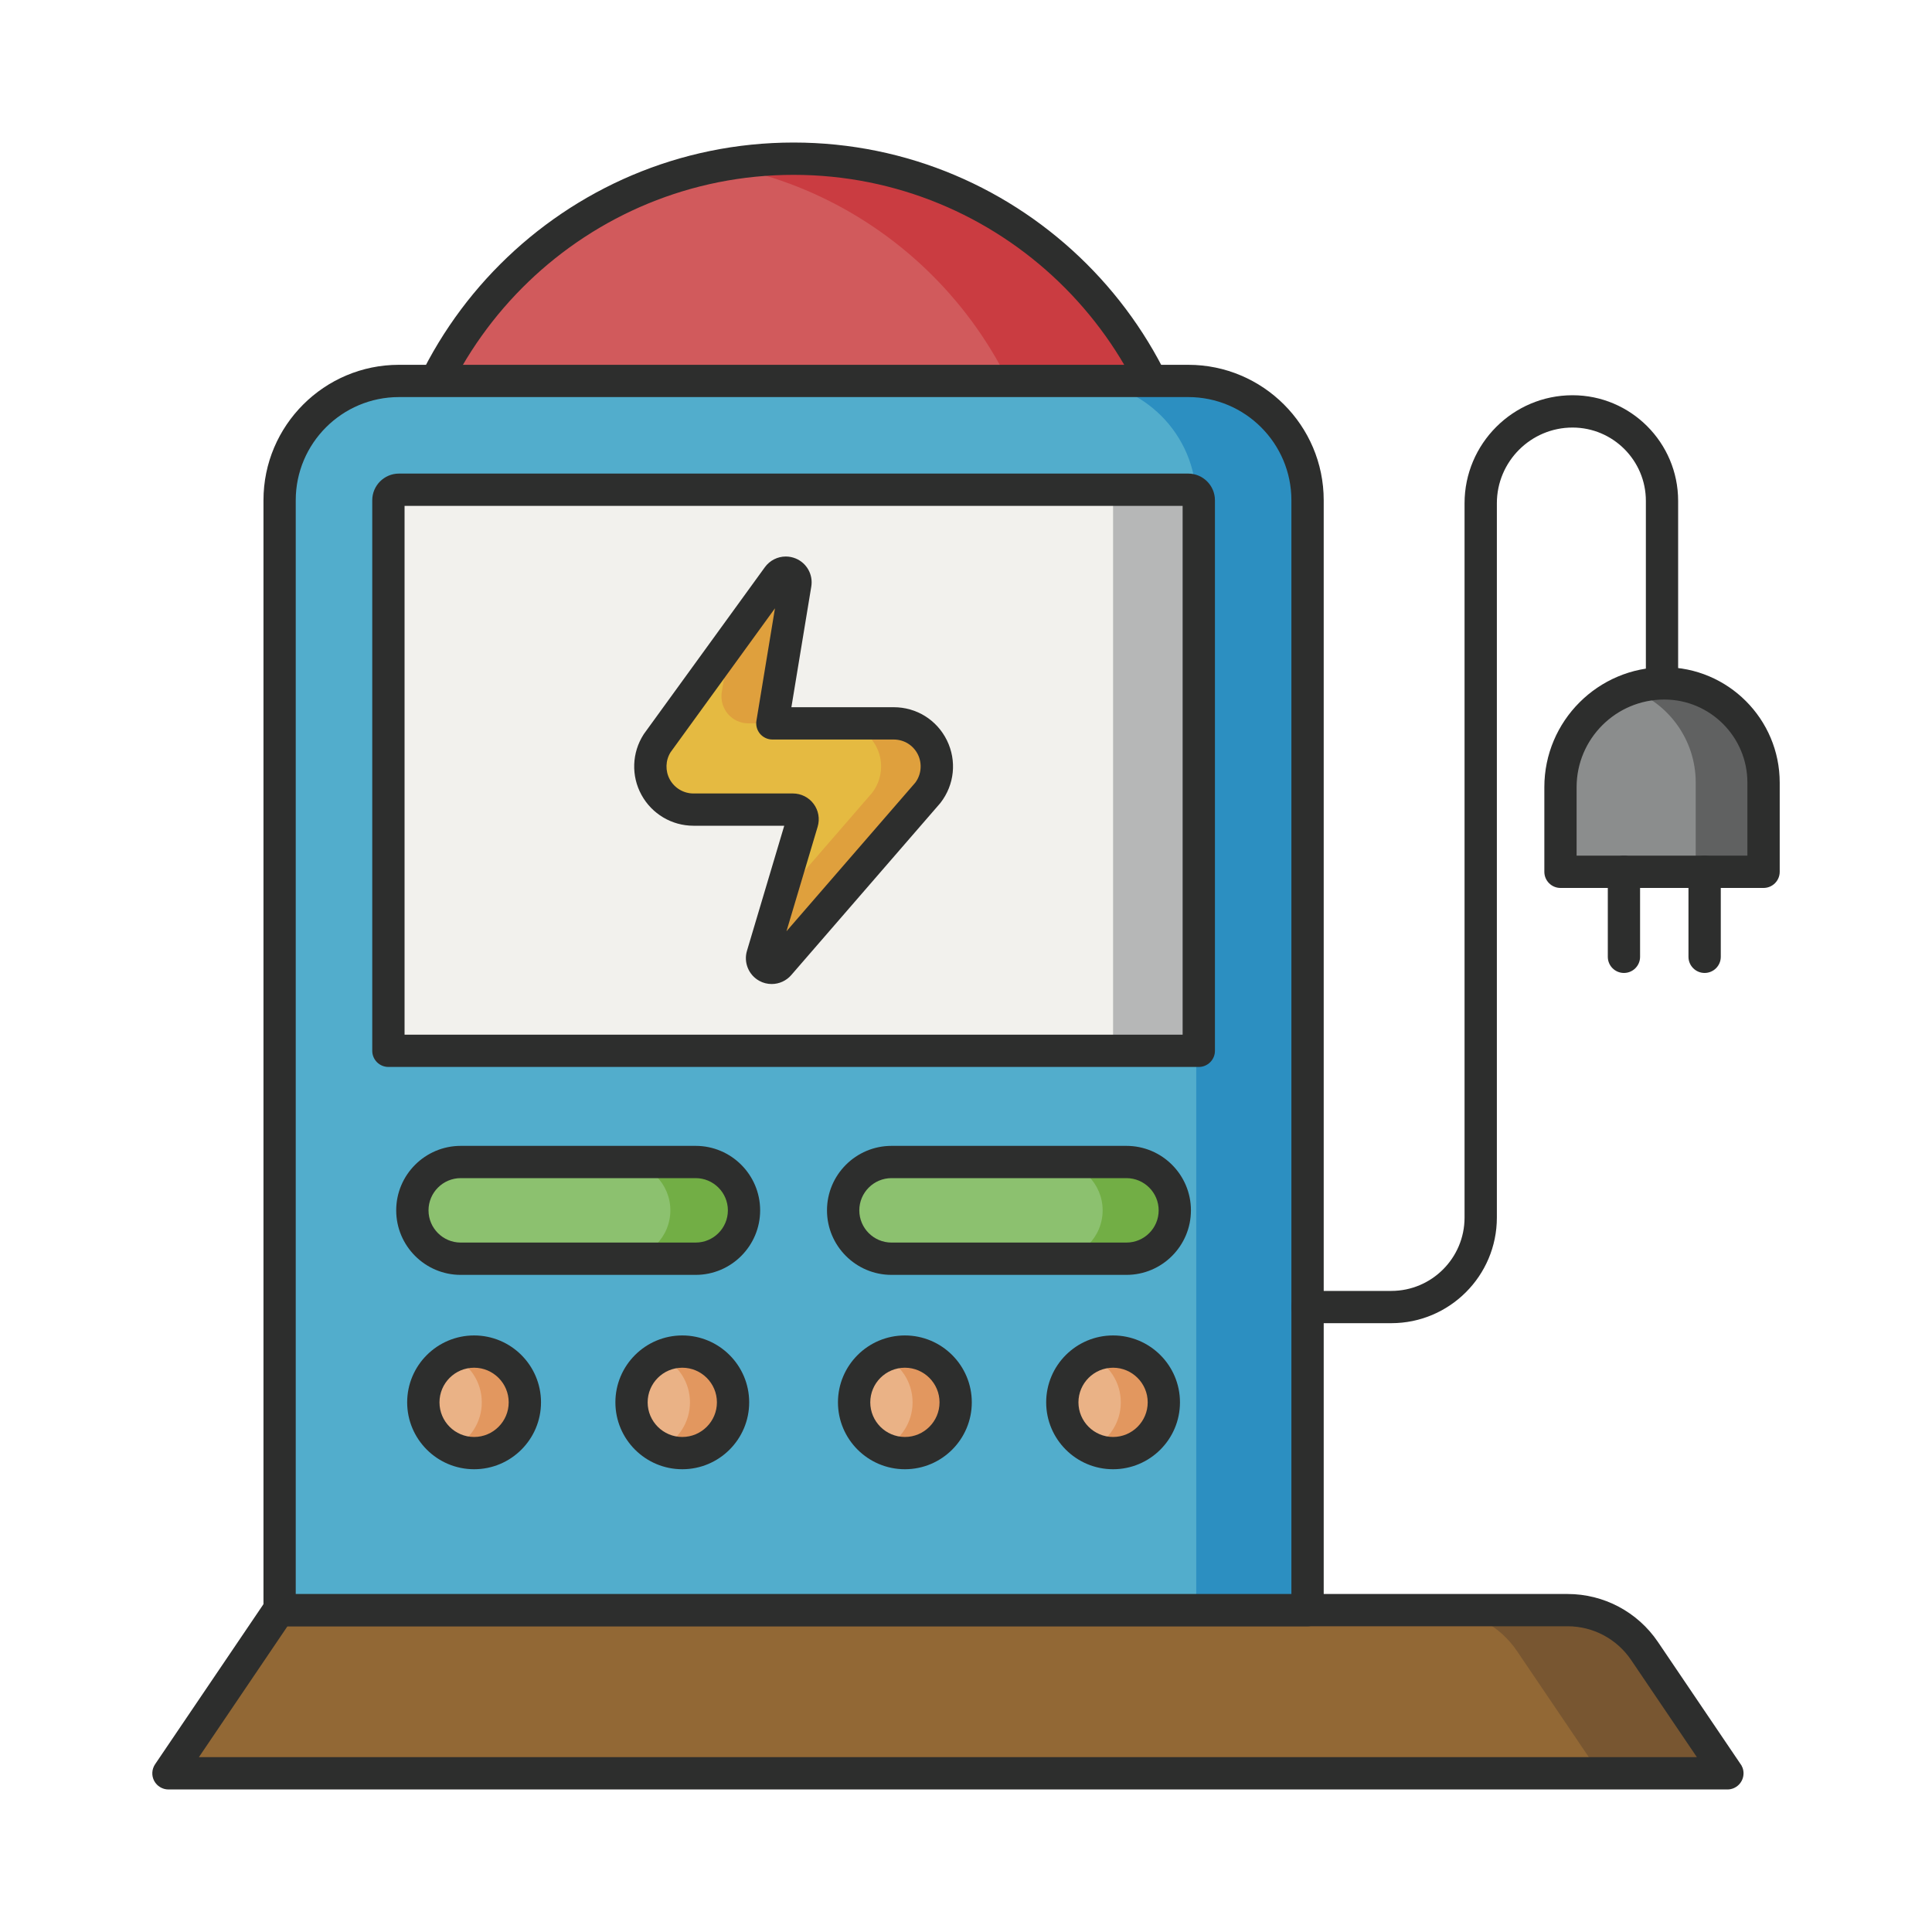 <?xml version="1.0" encoding="UTF-8"?>
<svg width="40px" height="40px" viewBox="0 0 40 40" version="1.1" xmlns="http://www.w3.org/2000/svg" xmlns:xlink="http://www.w3.org/1999/xlink">
    <!-- Generator: Sketch 58 (84663) - https://sketch.com -->
    <title>Movilidad_sostenible_40x40</title>
    <desc>Created with Sketch.</desc>
    <g id="Movilidad_sostenible_40x40" stroke="none" stroke-width="1" fill="none" fill-rule="evenodd">
        <g id="shutterstock_402512611" transform="translate(3.1, 2.8)">
            <path d="M5.068,8.748 C5.068,4.185 8.767,0.486 13.33,0.486 C17.893,0.486 21.592,4.185 21.592,8.748 L5.068,8.748" id="Fill-5" fill="#D15A5C"></path>
            <path d="M13.33,0.486 C12.824,0.486 12.329,0.531 11.847,0.619 C15.703,1.317 18.627,4.691 18.627,8.748 L21.592,8.748 C21.592,4.185 17.893,0.486 13.33,0.486" id="Fill-6" fill="#CA3C41"></path>
            <path d="M5.409,8.413 L21.251,8.413 C21.075,4.197 17.59,0.82 13.33,0.82 C9.071,0.82 5.585,4.197 5.409,8.413 Z M21.594,9.082 C21.593,9.082 21.593,9.082 21.592,9.082 L5.068,9.082 C4.884,9.082 4.734,8.932 4.734,8.748 C4.734,4.008 8.59,0.151 13.33,0.151 C18.06,0.151 21.91,3.991 21.927,8.717 C21.928,8.727 21.928,8.737 21.928,8.748 C21.928,8.932 21.778,9.082 21.594,9.082 L21.594,9.082 Z" id="Fill-7" fill="#2D2E2D"></path>
            <path d="M32.662,33.914 L0.388,33.914 L2.674,30.536 L29.355,30.536 C29.993,30.536 30.59,30.853 30.948,31.382 L32.662,33.914" id="Fill-8" fill="#926835"></path>
            <path d="M30.948,31.382 C30.59,30.853 29.993,30.536 29.355,30.536 L26.714,30.536 C27.352,30.536 27.949,30.853 28.307,31.382 L30.021,33.914 L32.662,33.914 L30.948,31.382" id="Fill-9" fill="#785631"></path>
            <path d="M1.018,33.58 L32.032,33.58 L30.671,31.569 C30.375,31.132 29.883,30.87 29.355,30.87 L2.852,30.87 L1.018,33.58 Z M32.664,34.249 C32.663,34.249 32.663,34.248 32.662,34.249 L0.388,34.249 C0.264,34.249 0.15,34.18 0.092,34.071 C0.034,33.962 0.042,33.829 0.111,33.727 L2.398,30.349 C2.46,30.257 2.563,30.202 2.674,30.202 L29.355,30.202 C30.105,30.202 30.804,30.573 31.225,31.194 L32.924,33.705 C32.97,33.762 32.998,33.835 32.998,33.914 C32.998,34.099 32.848,34.249 32.664,34.249 L32.664,34.249 Z" id="Fill-10" fill="#2D2E2D"></path>
            <path d="M23.972,30.536 L2.689,30.536 L2.689,7.557 C2.689,6.193 3.795,5.087 5.159,5.087 L21.502,5.087 C22.866,5.087 23.972,6.193 23.972,7.557 L23.972,30.536" id="Fill-11" fill="#52ADCC"></path>
            <path d="M21.502,5.087 L19.197,5.087 C20.561,5.087 21.667,6.193 21.667,7.557 L21.667,30.536 L23.972,30.536 L23.972,7.557 C23.972,6.193 22.866,5.087 21.502,5.087" id="Fill-12" fill="#2C8FC1"></path>
            <path d="M3.023,30.202 L23.637,30.202 L23.637,7.557 C23.637,6.379 22.679,5.421 21.502,5.421 L5.159,5.421 C3.981,5.421 3.023,6.379 3.023,7.557 L3.023,30.202 Z M23.972,30.87 L2.689,30.87 C2.504,30.87 2.355,30.721 2.355,30.536 L2.355,7.557 C2.355,6.011 3.613,4.753 5.159,4.753 L21.502,4.753 C23.048,4.753 24.306,6.011 24.306,7.557 L24.306,30.536 C24.306,30.721 24.156,30.87 23.972,30.87 L23.972,30.87 Z" id="Fill-13" fill="#2D2E2D"></path>
            <path d="M4.941,18.956 L4.941,7.557 C4.941,7.437 5.039,7.339 5.159,7.339 L21.502,7.339 C21.622,7.339 21.719,7.437 21.719,7.557 L21.719,18.956 L4.941,18.956" id="Fill-14" fill="#F2F1ED"></path>
            <path d="M21.502,7.339 L19.727,7.339 C19.847,7.339 19.945,7.437 19.945,7.557 L19.945,18.956 L21.719,18.956 L21.719,7.557 C21.719,7.437 21.622,7.339 21.502,7.339" id="Fill-15" fill="#B6B7B7"></path>
            <path d="M5.276,18.622 L21.385,18.622 L21.385,7.674 L5.276,7.674 L5.276,18.622 Z M21.719,19.29 L4.941,19.29 C4.757,19.29 4.607,19.14 4.607,18.956 L4.607,7.557 C4.607,7.253 4.855,7.005 5.159,7.005 L21.502,7.005 C21.806,7.005 22.054,7.253 22.054,7.557 L22.054,18.956 C22.054,19.14 21.904,19.29 21.719,19.29 L21.719,19.29 Z" id="Fill-16" fill="#2D2E2D"></path>
            <path d="M12.304,22.259 C12.304,22.812 11.856,23.26 11.303,23.26 L6.439,23.26 C5.886,23.26 5.438,22.812 5.438,22.259 C5.438,21.706 5.886,21.258 6.439,21.258 L11.303,21.258 C11.856,21.258 12.304,21.706 12.304,22.259" id="Fill-17" fill="#8CC16F"></path>
            <path d="M14.357,22.259 C14.357,22.812 14.805,23.26 15.358,23.26 L20.222,23.26 C20.775,23.26 21.223,22.812 21.223,22.259 C21.223,21.706 20.775,21.258 20.222,21.258 L15.358,21.258 C14.805,21.258 14.357,21.706 14.357,22.259" id="Fill-18" fill="#8CC16F"></path>
            <path d="M20.222,21.258 L18.728,21.258 C19.281,21.258 19.729,21.706 19.729,22.259 C19.729,22.812 19.281,23.26 18.728,23.26 L20.222,23.26 C20.775,23.26 21.223,22.812 21.223,22.259 C21.223,21.706 20.775,21.258 20.222,21.258" id="Fill-19" fill="#72AE45"></path>
            <path d="M11.272,21.258 L9.778,21.258 C10.331,21.258 10.779,21.706 10.779,22.259 C10.779,22.812 10.331,23.26 9.778,23.26 L11.272,23.26 C11.825,23.26 12.273,22.812 12.273,22.259 C12.273,21.706 11.825,21.258 11.272,21.258" id="Fill-20" fill="#72AE45"></path>
            <path d="M6.439,21.592 C6.071,21.592 5.772,21.892 5.772,22.259 C5.772,22.627 6.071,22.926 6.439,22.926 L11.303,22.926 C11.671,22.926 11.97,22.627 11.97,22.259 C11.97,21.892 11.671,21.592 11.303,21.592 L6.439,21.592 Z M11.303,23.595 L6.439,23.595 C5.702,23.595 5.103,22.995 5.103,22.259 C5.103,21.523 5.702,20.924 6.439,20.924 L11.303,20.924 C12.039,20.924 12.638,21.523 12.638,22.259 C12.638,22.995 12.039,23.595 11.303,23.595 L11.303,23.595 Z" id="Fill-21" fill="#2D2E2D"></path>
            <path d="M7.767,26.234 C7.767,26.815 7.296,27.285 6.716,27.285 C6.135,27.285 5.665,26.815 5.665,26.234 C5.665,25.653 6.135,25.183 6.716,25.183 C7.296,25.183 7.767,25.653 7.767,26.234" id="Fill-22" fill="#EAB286"></path>
            <path d="M9.975,26.234 C9.975,26.815 10.445,27.285 11.026,27.285 C11.606,27.285 12.077,26.815 12.077,26.234 C12.077,25.653 11.606,25.183 11.026,25.183 C10.445,25.183 9.975,25.653 9.975,26.234" id="Fill-23" fill="#EAB286"></path>
            <path d="M18.894,26.234 C18.894,26.815 19.365,27.285 19.945,27.285 C20.525,27.285 20.996,26.815 20.996,26.234 C20.996,25.653 20.525,25.183 19.945,25.183 C19.365,25.183 18.894,25.653 18.894,26.234" id="Fill-24" fill="#EAB286"></path>
            <path d="M19.945,25.183 C19.785,25.183 19.635,25.22 19.499,25.283 C19.857,25.451 20.105,25.813 20.105,26.234 C20.105,26.655 19.857,27.017 19.499,27.185 C19.635,27.249 19.785,27.285 19.945,27.285 C20.525,27.285 20.996,26.815 20.996,26.234 C20.996,25.653 20.525,25.183 19.945,25.183" id="Fill-25" fill="#E2975F"></path>
            <path d="M16.686,26.234 C16.686,26.815 16.215,27.285 15.635,27.285 C15.054,27.285 14.584,26.815 14.584,26.234 C14.584,25.653 15.054,25.183 15.635,25.183 C16.215,25.183 16.686,25.653 16.686,26.234" id="Fill-26" fill="#EAB286"></path>
            <path d="M15.635,25.183 C15.475,25.183 15.325,25.22 15.189,25.283 C15.546,25.451 15.794,25.813 15.794,26.234 C15.794,26.655 15.546,27.017 15.189,27.185 C15.325,27.249 15.475,27.285 15.635,27.285 C16.215,27.285 16.686,26.815 16.686,26.234 C16.686,25.653 16.215,25.183 15.635,25.183" id="Fill-27" fill="#E2975F"></path>
            <path d="M11.026,25.183 C10.866,25.183 10.716,25.22 10.58,25.283 C10.937,25.451 11.185,25.813 11.185,26.234 C11.185,26.655 10.937,27.017 10.58,27.185 C10.716,27.249 10.866,27.285 11.026,27.285 C11.606,27.285 12.077,26.815 12.077,26.234 C12.077,25.653 11.606,25.183 11.026,25.183" id="Fill-28" fill="#E2975F"></path>
            <path d="M6.716,25.183 C6.556,25.183 6.405,25.22 6.27,25.283 C6.627,25.451 6.875,25.813 6.875,26.234 C6.875,26.655 6.627,27.017 6.27,27.185 C6.405,27.249 6.556,27.285 6.716,27.285 C7.296,27.285 7.767,26.815 7.767,26.234 C7.767,25.653 7.296,25.183 6.716,25.183" id="Fill-29" fill="#E2975F"></path>
            <path d="M6.716,25.517 C6.32,25.517 5.999,25.839 5.999,26.234 C5.999,26.629 6.32,26.951 6.716,26.951 C7.111,26.951 7.432,26.629 7.432,26.234 C7.432,25.839 7.111,25.517 6.716,25.517 Z M6.716,27.619 C5.952,27.619 5.33,26.998 5.33,26.234 C5.33,25.47 5.952,24.849 6.716,24.849 C7.48,24.849 8.101,25.47 8.101,26.234 C8.101,26.998 7.48,27.619 6.716,27.619 L6.716,27.619 Z" id="Fill-30" fill="#2D2E2D"></path>
            <path d="M11.026,25.517 C10.631,25.517 10.309,25.839 10.309,26.234 C10.309,26.629 10.631,26.951 11.026,26.951 C11.421,26.951 11.743,26.629 11.743,26.234 C11.743,25.839 11.421,25.517 11.026,25.517 Z M11.026,27.619 C10.262,27.619 9.641,26.998 9.641,26.234 C9.641,25.47 10.262,24.849 11.026,24.849 C11.79,24.849 12.411,25.47 12.411,26.234 C12.411,26.998 11.79,27.619 11.026,27.619 L11.026,27.619 Z" id="Fill-31" fill="#2D2E2D"></path>
            <path d="M15.358,21.592 C14.99,21.592 14.691,21.892 14.691,22.259 C14.691,22.627 14.99,22.926 15.358,22.926 L20.222,22.926 C20.59,22.926 20.889,22.627 20.889,22.259 C20.889,21.892 20.59,21.592 20.222,21.592 L15.358,21.592 Z M20.222,23.595 L15.358,23.595 C14.621,23.595 14.022,22.995 14.022,22.259 C14.022,21.523 14.621,20.924 15.358,20.924 L20.222,20.924 C20.958,20.924 21.557,21.523 21.557,22.259 C21.557,22.995 20.958,23.595 20.222,23.595 L20.222,23.595 Z" id="Fill-32" fill="#2D2E2D"></path>
            <path d="M19.945,25.517 C19.55,25.517 19.228,25.839 19.228,26.234 C19.228,26.629 19.55,26.951 19.945,26.951 C20.34,26.951 20.662,26.629 20.662,26.234 C20.662,25.839 20.34,25.517 19.945,25.517 Z M19.945,27.619 C19.181,27.619 18.56,26.998 18.56,26.234 C18.56,25.47 19.181,24.849 19.945,24.849 C20.709,24.849 21.33,25.47 21.33,26.234 C21.33,26.998 20.709,27.619 19.945,27.619 L19.945,27.619 Z" id="Fill-33" fill="#2D2E2D"></path>
            <path d="M15.635,25.517 C15.239,25.517 14.918,25.839 14.918,26.234 C14.918,26.629 15.239,26.951 15.635,26.951 C16.03,26.951 16.352,26.629 16.352,26.234 C16.352,25.839 16.03,25.517 15.635,25.517 Z M15.635,27.619 C14.871,27.619 14.249,26.998 14.249,26.234 C14.249,25.47 14.871,24.849 15.635,24.849 C16.399,24.849 17.02,25.47 17.02,26.234 C17.02,26.998 16.399,27.619 15.635,27.619 L15.635,27.619 Z" id="Fill-34" fill="#2D2E2D"></path>
            <path d="M13.028,17.17 C12.967,17.241 12.863,17.26 12.78,17.214 C12.698,17.169 12.658,17.072 12.685,16.981 L13.509,14.22 C13.527,14.159 13.515,14.093 13.477,14.042 C13.439,13.992 13.38,13.962 13.317,13.962 L11.257,13.962 C10.931,13.962 10.631,13.784 10.474,13.497 C10.318,13.211 10.33,12.862 10.506,12.587 L13.007,9.139 C13.062,9.064 13.161,9.036 13.246,9.072 C13.332,9.107 13.382,9.197 13.367,9.289 L12.891,12.176 L15.403,12.176 C15.744,12.176 16.054,12.37 16.205,12.675 C16.355,12.981 16.318,13.345 16.11,13.615 L13.028,17.17" id="Fill-35" fill="#E5BA41"></path>
            <path d="M11.844,11.529 C11.818,11.69 11.864,11.855 11.969,11.98 C12.075,12.105 12.23,12.176 12.394,12.176 L12.891,12.176 L13.367,9.289 C13.382,9.197 13.332,9.107 13.246,9.072 C13.161,9.036 13.061,9.064 13.007,9.139 L12.012,10.51 L11.844,11.529" id="Fill-36" fill="#DFA03D"></path>
            <path d="M16.11,13.615 C16.318,13.345 16.355,12.981 16.205,12.675 C16.054,12.37 15.744,12.176 15.403,12.176 L14.25,12.176 C14.59,12.176 14.901,12.37 15.051,12.675 C15.201,12.981 15.164,13.345 14.956,13.615 L13.024,15.845 L12.685,16.981 C12.658,17.072 12.698,17.169 12.78,17.214 C12.863,17.26 12.967,17.241 13.028,17.17 L16.11,13.615" id="Fill-37" fill="#DFA03D"></path>
            <path d="M10.783,12.775 C10.677,12.945 10.671,13.16 10.767,13.337 C10.865,13.516 11.053,13.628 11.257,13.628 L13.317,13.628 C13.485,13.628 13.645,13.708 13.745,13.843 C13.846,13.977 13.877,14.154 13.829,14.315 L13.183,16.481 L15.85,13.404 C15.975,13.237 15.996,13.01 15.905,12.823 C15.81,12.63 15.618,12.511 15.403,12.511 L12.891,12.511 C12.793,12.511 12.7,12.467 12.636,12.393 C12.573,12.318 12.545,12.219 12.561,12.122 L12.945,9.794 L10.783,12.775 Z M12.877,17.573 C12.787,17.573 12.698,17.551 12.62,17.507 C12.4,17.387 12.293,17.126 12.365,16.886 L13.137,14.296 L11.257,14.296 C10.809,14.296 10.396,14.051 10.181,13.657 C9.965,13.264 9.982,12.784 10.225,12.406 C10.228,12.401 10.232,12.396 10.235,12.391 L12.736,8.943 C12.837,8.804 12.998,8.722 13.169,8.722 C13.24,8.722 13.309,8.736 13.375,8.763 C13.605,8.859 13.737,9.098 13.697,9.343 L13.285,11.842 L15.403,11.842 C15.875,11.842 16.297,12.105 16.505,12.528 C16.712,12.951 16.662,13.446 16.374,13.819 C16.37,13.824 16.366,13.829 16.362,13.834 L13.281,17.389 C13.179,17.506 13.032,17.573 12.877,17.573 L12.877,17.573 Z" id="Fill-38" fill="#2D2E2D"></path>
            <path d="M25.705,24.595 L23.972,24.595 C23.787,24.595 23.637,24.446 23.637,24.261 C23.637,24.076 23.787,23.927 23.972,23.927 L25.705,23.927 C26.541,23.927 27.222,23.246 27.222,22.409 L27.222,7.62 C27.222,6.387 28.225,5.383 29.458,5.383 C30.664,5.383 31.644,6.364 31.644,7.57 L31.644,11.348 C31.644,11.533 31.495,11.683 31.31,11.683 C31.126,11.683 30.976,11.533 30.976,11.348 L30.976,7.57 C30.976,6.733 30.295,6.052 29.458,6.052 C28.594,6.052 27.891,6.755 27.891,7.62 L27.891,22.409 C27.891,23.615 26.91,24.595 25.705,24.595" id="Fill-39" fill="#2D2E2D"></path>
            <path d="M33.412,15.25 L29.208,15.25 L29.208,13.497 C29.208,12.31 30.17,11.348 31.357,11.348 C32.492,11.348 33.412,12.268 33.412,13.403 L33.412,15.25" id="Fill-40" fill="#8B8D8D"></path>
            <path d="M31.357,11.348 C31.108,11.348 30.87,11.391 30.647,11.469 C31.441,11.754 32.008,12.512 32.008,13.403 L32.008,15.25 L33.412,15.25 L33.412,13.403 C33.412,12.268 32.492,11.348 31.357,11.348" id="Fill-41" fill="#606161"></path>
            <path d="M29.542,14.915 L33.078,14.915 L33.078,13.403 C33.078,12.455 32.306,11.683 31.357,11.683 C30.356,11.683 29.542,12.497 29.542,13.497 L29.542,14.915 Z M33.412,15.584 L29.208,15.584 C29.024,15.584 28.874,15.434 28.874,15.25 L28.874,13.497 C28.874,12.128 29.988,11.014 31.357,11.014 C32.675,11.014 33.747,12.086 33.747,13.403 L33.747,15.25 C33.747,15.434 33.597,15.584 33.412,15.584 L33.412,15.584 Z" id="Fill-42" fill="#2D2E2D"></path>
            <path d="M30.522,17.344 C30.337,17.344 30.188,17.194 30.188,17.01 L30.188,15.25 C30.188,15.065 30.337,14.915 30.522,14.915 C30.707,14.915 30.856,15.065 30.856,15.25 L30.856,17.01 C30.856,17.194 30.707,17.344 30.522,17.344" id="Fill-43" fill="#2D2E2D"></path>
            <path d="M32.192,17.344 C32.008,17.344 31.858,17.194 31.858,17.01 L31.858,15.25 C31.858,15.065 32.008,14.915 32.192,14.915 C32.377,14.915 32.527,15.065 32.527,15.25 L32.527,17.01 C32.527,17.194 32.377,17.344 32.192,17.344" id="Fill-44" fill="#2D2E2D"></path>
        </g>
    </g>
</svg>